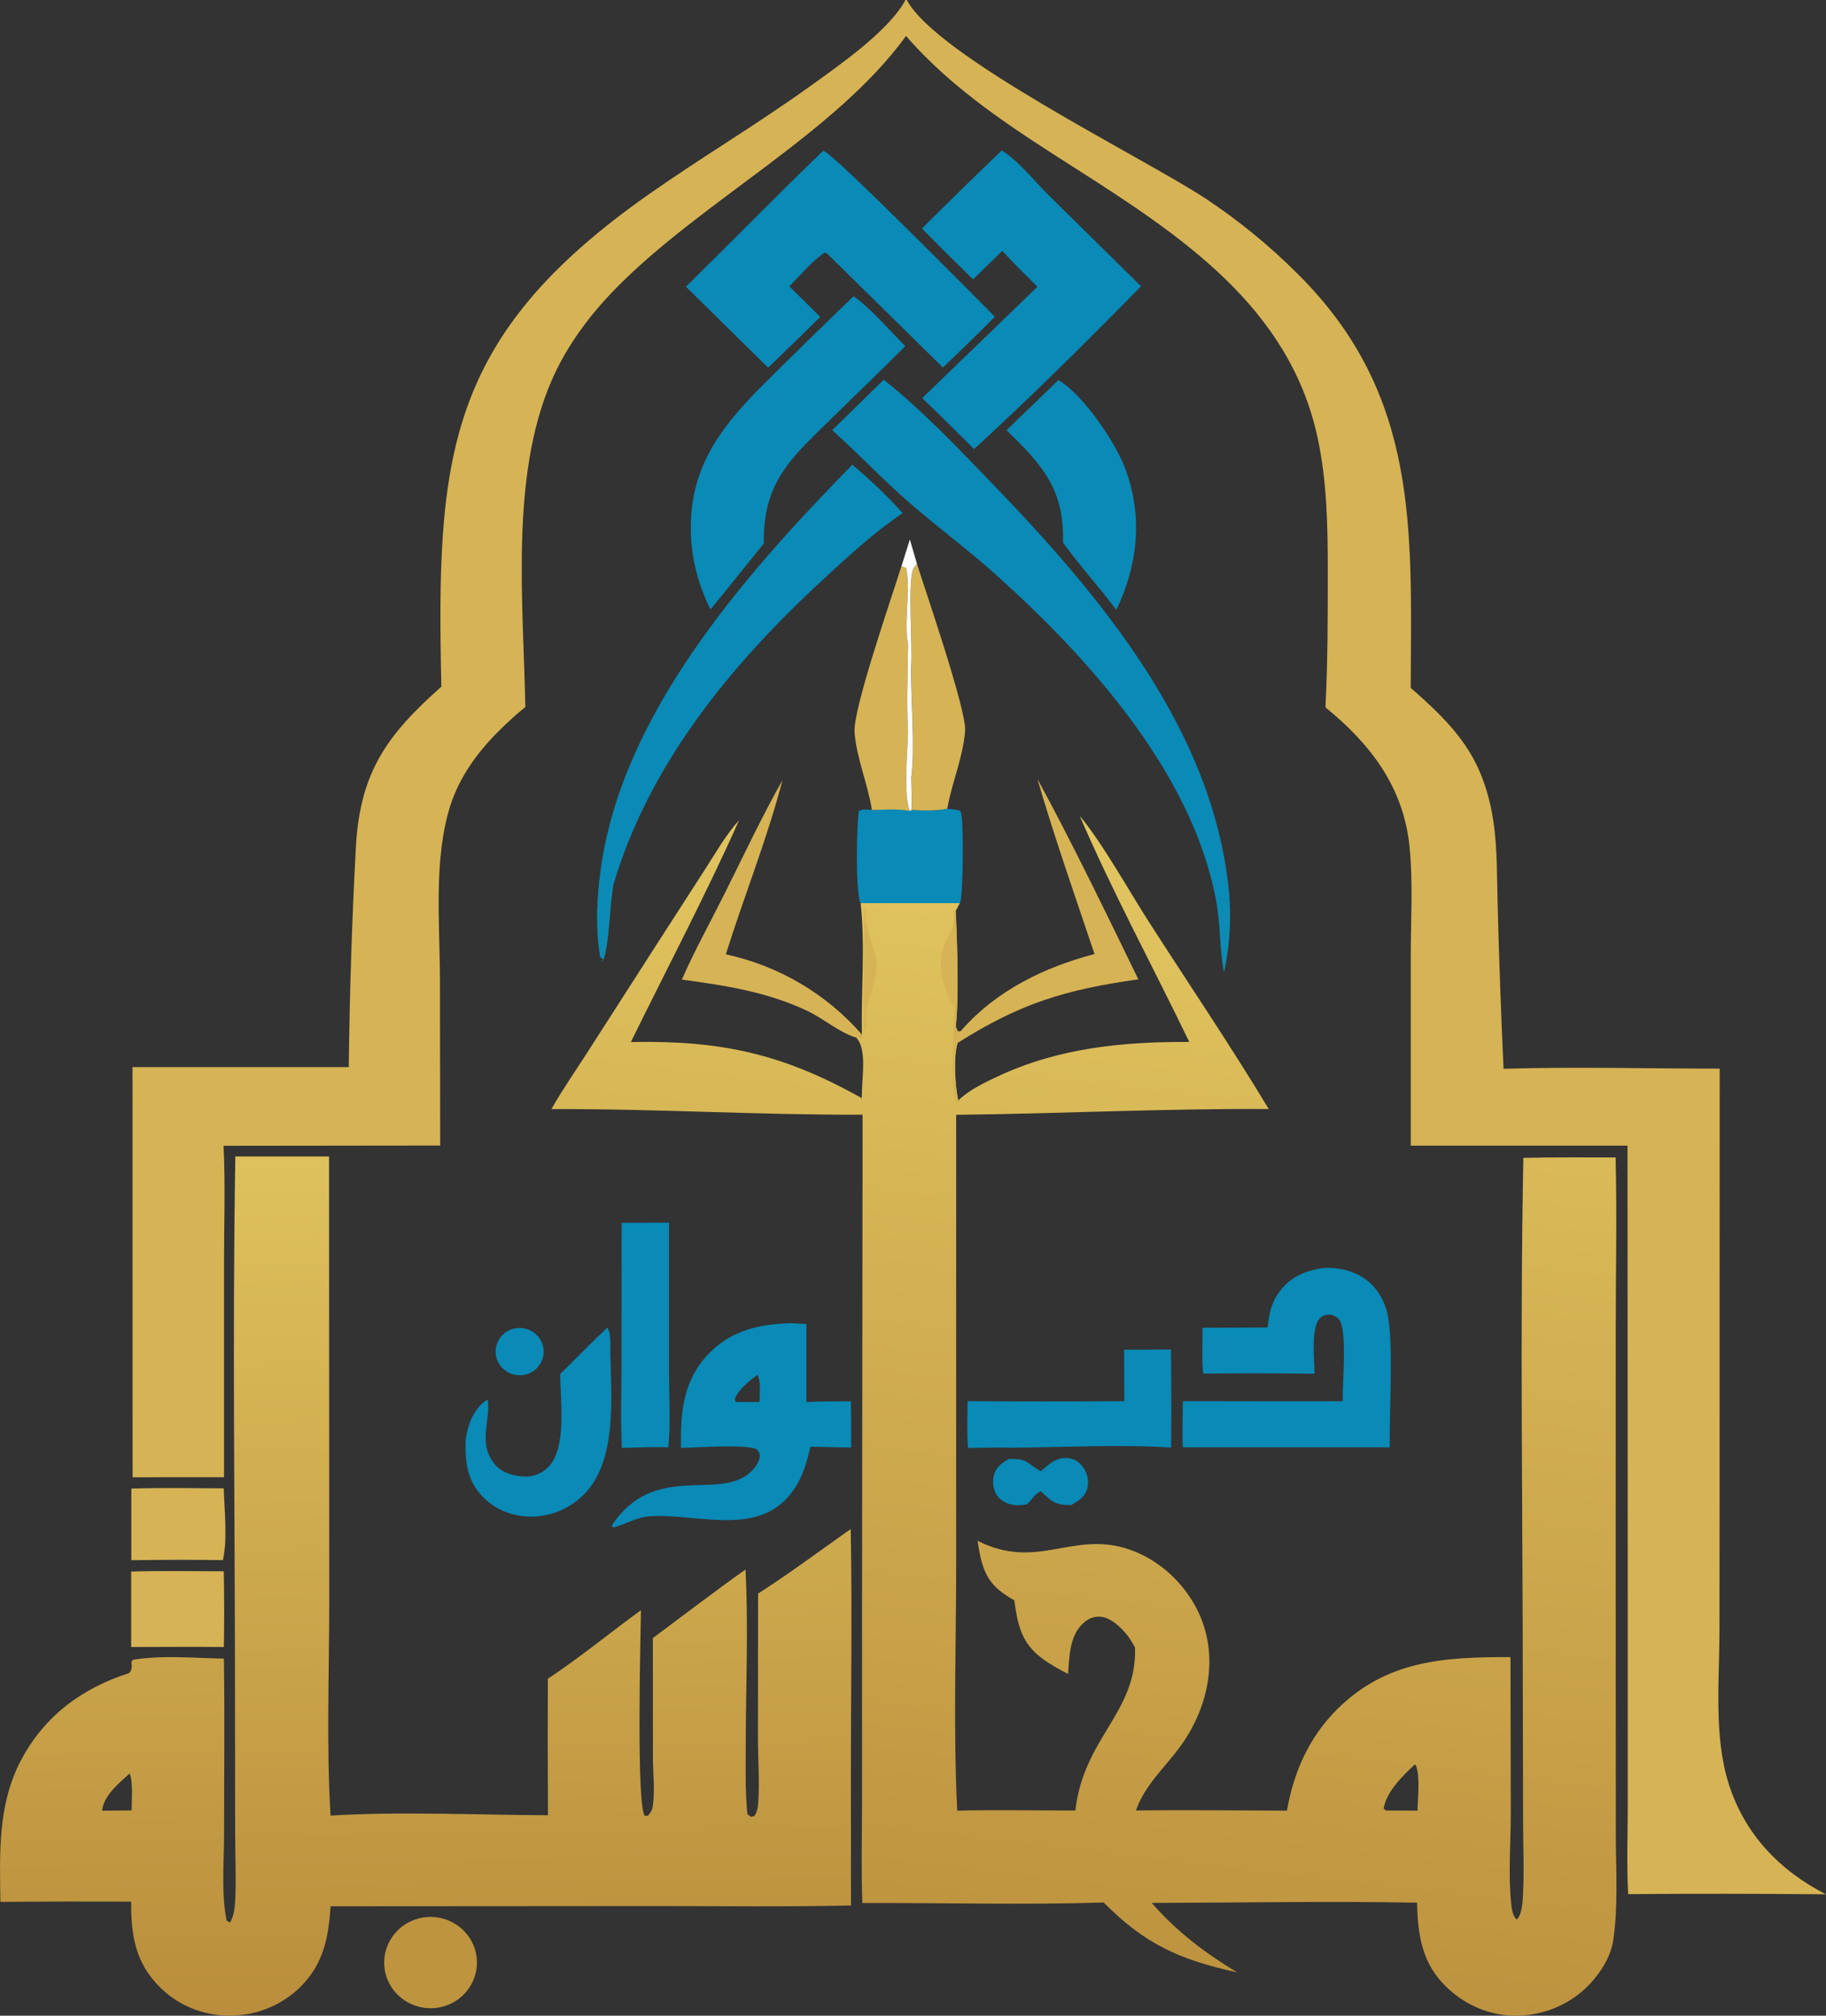 <svg width="58" height="64" viewBox="0 0 58 64" fill="none" xmlns="http://www.w3.org/2000/svg">
<rect x="0" y="0" width="58" height="64" fill="#333333" stroke="none"/>
<g clip-path="url(#clip0_3127_7111)">
<path d="M34.288 25.894C35.042 26.803 35.84 28.256 36.506 29.291C37.771 31.26 39.093 33.209 40.299 35.212C36.991 35.192 33.679 35.36 30.371 35.396V49.697C30.371 52.285 30.277 54.907 30.404 57.489C31.654 57.461 32.909 57.485 34.158 57.485C34.42 55.165 36.116 54.385 36.052 52.312C35.981 52.176 35.906 52.045 35.809 51.924C35.609 51.671 35.282 51.353 34.942 51.33C34.753 51.317 34.58 51.389 34.439 51.509C33.968 51.91 33.967 52.586 33.926 53.149C33.65 53.005 33.361 52.847 33.111 52.664C32.441 52.172 32.324 51.583 32.218 50.809C32.086 50.738 31.96 50.657 31.838 50.568C31.253 50.146 31.153 49.58 31.051 48.921C32.973 49.891 34.089 48.564 35.906 49.209C36.856 49.545 37.656 50.307 38.074 51.206C38.745 52.648 38.365 54.298 37.429 55.532C36.961 56.148 36.38 56.685 36.105 57.421L36.082 57.485C37.679 57.462 39.28 57.486 40.878 57.489C41.089 56.269 41.584 55.149 42.479 54.263C44.05 52.71 45.884 52.608 47.978 52.614L47.988 57.633C47.984 58.527 47.91 59.466 47.992 60.355C48.01 60.544 48.029 60.823 48.179 60.947C48.347 60.783 48.361 60.4 48.375 60.172C48.416 59.426 48.38 58.663 48.379 57.916L48.369 53.523C48.367 47.941 48.278 42.343 48.387 36.763C49.363 36.738 50.341 36.752 51.317 36.749C51.362 38.583 51.321 40.428 51.321 42.263V52.981L51.324 58.295C51.327 59.383 51.403 60.523 51.243 61.598C51.165 62.117 50.854 62.617 50.495 62.997C49.906 63.618 49.089 63.977 48.226 63.997C47.37 64.019 46.584 63.693 45.967 63.111C45.169 62.359 45.033 61.449 45.011 60.411C42.206 60.357 39.389 60.413 36.583 60.419C37.378 61.328 38.263 62 39.294 62.623C37.473 62.223 36.368 61.73 35.058 60.406C32.511 60.485 29.941 60.413 27.391 60.422C27.351 59.35 27.381 58.268 27.381 57.195V51.151L27.399 35.392C24.107 35.406 20.809 35.2 17.515 35.215C17.859 34.602 18.274 34.012 18.653 33.42L20.853 29.994L22.416 27.569C22.746 27.057 23.065 26.494 23.475 26.043C22.417 28.419 21.185 30.747 20.039 33.085C22.909 33.03 24.857 33.455 27.373 34.867L27.381 34.58C27.393 34.117 27.525 33.283 27.195 32.942H27.324L27.377 32.844C27.346 31.464 27.488 30.047 27.336 28.674H30.488L30.358 28.921C30.403 29.849 30.463 31.692 30.36 32.584C30.341 32.777 30.37 32.927 30.416 33.113C30.278 33.574 30.34 34.478 30.437 34.943C30.448 34.932 30.457 34.922 30.468 34.912C30.791 34.605 31.27 34.374 31.673 34.185C33.61 33.272 35.653 33.073 37.775 33.082C36.622 30.69 35.338 28.329 34.291 25.893L34.288 25.894ZM44.095 57.485L45.025 57.489C45.029 57.081 45.115 56.435 44.98 56.065L44.939 56.024C44.559 56.376 44.03 56.891 43.95 57.424C44.037 57.501 43.989 57.485 44.095 57.485Z" fill="url(#paint0_linear_3127_7111)"/>
<path d="M30.305 31.979C29.974 31.427 29.744 30.692 29.979 30.056C30.172 29.536 30.306 29.624 30.313 28.97V28.881L30.355 28.924C30.4 29.852 30.46 31.695 30.358 32.587C30.339 32.78 30.368 32.931 30.414 33.116C30.276 33.577 30.337 34.481 30.434 34.946L30.504 34.965L30.477 35.008L30.344 34.972C30.175 34.629 30.299 32.494 30.305 31.979Z" fill="#D6B355"/>
<path d="M27.452 28.781C27.489 28.943 27.48 29.119 27.51 29.285C27.604 29.787 27.875 30.297 27.834 30.817C27.787 31.405 27.437 31.904 27.512 32.514C27.502 32.616 27.477 32.713 27.452 32.813C27.421 31.471 27.451 30.123 27.452 28.781Z" fill="#D6B355"/>
<path d="M7.473 36.718H10.452L10.458 50.893C10.458 53.131 10.364 55.414 10.5 57.646C12.662 57.51 15.203 57.626 17.406 57.635C17.396 56.191 17.395 54.747 17.401 53.301C18.419 52.63 19.372 51.84 20.359 51.124C20.348 51.901 20.207 57.33 20.481 57.652L20.579 57.648C20.666 57.555 20.715 57.475 20.735 57.347C20.809 56.877 20.739 56.297 20.739 55.814L20.737 52.01C21.714 51.282 22.683 50.539 23.679 49.833C23.776 51.641 23.69 53.493 23.688 55.307C23.688 56.067 23.664 56.843 23.74 57.6L23.851 57.684L23.963 57.657C24.056 57.516 24.075 57.37 24.086 57.205C24.129 56.542 24.075 55.853 24.075 55.188L24.079 50.598C25.082 49.953 26.047 49.234 27.022 48.548C27.071 51.166 27.027 53.792 27.027 56.412L27.031 60.5C25.011 60.546 22.984 60.519 20.963 60.519L10.502 60.526C10.435 61.492 10.287 62.32 9.58 63.047C8.985 63.655 8.164 63.997 7.305 63.995C6.461 64.005 5.651 63.673 5.063 63.078C4.289 62.3 4.158 61.418 4.167 60.377C2.782 60.371 1.397 60.373 0.012 60.387C-0.008 58.848 -0.077 57.299 0.666 55.891C1.401 54.495 2.595 53.602 4.099 53.122C4.214 52.991 4.18 52.919 4.177 52.75L4.233 52.697C5.152 52.547 6.178 52.644 7.111 52.661C7.142 54.508 7.116 56.359 7.118 58.206C7.118 59.101 7.023 60.107 7.198 60.98L7.304 61.042C7.44 60.842 7.464 60.5 7.475 60.263C7.503 59.579 7.469 58.878 7.469 58.193L7.464 53.838C7.464 48.136 7.378 42.417 7.475 36.715L7.473 36.718ZM3.246 57.491L4.182 57.481C4.178 57.129 4.236 56.638 4.121 56.309C3.793 56.596 3.29 57.017 3.246 57.477C3.246 57.482 3.246 57.487 3.246 57.491Z" fill="url(#paint1_linear_3127_7111)"/>
<path d="M28.07 12.056C29.299 13.033 30.427 14.223 31.515 15.351C34.957 18.919 38.483 23.125 39.025 28.196C39.042 28.341 39.053 28.487 39.06 28.632C38.909 28.566 38.771 28.535 38.61 28.506C37.833 24.509 34.59 20.899 31.634 18.248C30.728 17.435 29.749 16.715 28.834 15.917C28.01 15.195 27.254 14.392 26.433 13.659L28.071 12.055L28.07 12.056Z" fill="#098AB7"/>
<path d="M26.146 4.784C26.476 4.865 30.94 9.4 31.602 10.056C31.059 10.601 30.508 11.139 29.949 11.668L26.291 8.069L26.201 8.014C25.791 8.287 25.419 8.742 25.07 9.093C25.4 9.413 25.727 9.737 26.052 10.062C25.505 10.605 24.954 11.142 24.398 11.674L21.788 9.104C23.245 7.669 24.677 6.206 26.148 4.786L26.146 4.784Z" fill="#098AB7"/>
<path d="M31.818 4.776C32.34 5.098 32.851 5.744 33.296 6.185L36.243 9.09C34.522 10.84 32.753 12.602 30.94 14.258L30.051 13.375L29.294 12.639L32.953 9.104C32.574 8.729 32.194 8.358 31.836 7.965L30.906 8.872C30.36 8.338 29.819 7.799 29.283 7.255C30.121 6.421 30.966 5.594 31.819 4.776H31.818Z" fill="#098AB7"/>
<path d="M41.99 40.265C42.051 40.26 42.112 40.256 42.175 40.256C42.682 40.256 43.203 40.421 43.564 40.779C43.815 41.029 43.983 41.35 44.065 41.69C44.273 42.563 44.124 44.888 44.142 45.953H37.57C37.546 45.467 37.567 44.974 37.572 44.487L40.063 44.491H42.648C42.637 43.97 42.797 42.29 42.549 41.914C42.494 41.832 42.378 41.758 42.277 41.745C42.144 41.727 42.02 41.758 41.926 41.852C41.63 42.143 41.753 43.203 41.753 43.616C40.574 43.601 39.394 43.6 38.215 43.612C38.175 43.129 38.193 42.642 38.2 42.157L40.263 42.147C40.269 42.103 40.275 42.057 40.281 42.013C40.325 41.622 40.419 41.296 40.664 40.979C40.996 40.544 41.461 40.349 41.991 40.265H41.99Z" fill="#098AB7"/>
<path d="M27.114 9.406C27.699 9.826 28.243 10.48 28.754 10.989C27.742 12.009 26.694 12.994 25.678 14.011C24.674 15.016 24.247 15.835 24.259 17.259L23.009 18.81L22.566 19.349C22.146 18.493 21.926 17.612 21.943 16.659C21.981 14.412 23.317 13.121 24.821 11.639C25.579 10.889 26.344 10.145 27.114 9.404V9.406Z" fill="#098AB7"/>
<path d="M25.114 42.011L25.613 42.039V44.516C26.085 44.493 26.555 44.493 27.028 44.493C27.035 44.982 27.038 45.47 27.036 45.959C26.606 45.953 26.175 45.944 25.744 45.933C25.639 46.364 25.531 46.779 25.299 47.162C24.258 48.889 22.248 48.047 20.646 48.142C20.226 48.168 19.869 48.401 19.469 48.502L19.437 48.426C20.754 46.45 22.715 47.605 23.751 46.814C23.915 46.688 24.12 46.458 24.131 46.243C24.136 46.122 24.102 46.099 24.03 46.011C23.632 45.843 22.113 45.966 21.632 45.972C21.61 44.867 21.689 43.846 22.497 42.996C23.212 42.245 24.105 42.038 25.114 42.013V42.011ZM23.391 44.516L24.125 44.513C24.125 44.259 24.179 43.879 24.057 43.65C23.785 43.862 23.484 44.088 23.341 44.406C23.368 44.505 23.341 44.477 23.391 44.514V44.516Z" fill="#098AB7"/>
<path d="M19.046 27.881C19.614 22.802 23.616 18.288 27.075 14.753C27.63 15.23 28.187 15.744 28.671 16.292C27.753 16.91 26.904 17.696 26.095 18.445C23.184 21.139 20.608 24.283 19.478 28.111C19.356 28.794 19.356 29.924 19.159 30.495L19.099 30.49L19.134 30.514L19.17 30.456L19.07 30.399C18.924 29.553 18.953 28.729 19.047 27.881H19.046Z" fill="#098AB7"/>
<path d="M19.045 27.881C19.058 27.897 19.07 27.914 19.082 27.93C19.212 28.128 19.063 28.663 19.131 28.915C19.301 28.756 19.32 28.165 19.479 28.11C19.357 28.792 19.357 29.923 19.16 30.494L19.1 30.488L19.136 30.512L19.171 30.454L19.071 30.398C18.925 29.551 18.954 28.727 19.048 27.879L19.045 27.881Z" fill="#0C8CB4"/>
<path d="M33.617 12.068C34.415 12.534 35.446 14.065 35.756 14.915C36.304 16.419 36.143 17.933 35.46 19.362L34.999 18.777C34.581 18.269 34.158 17.762 33.766 17.233C33.766 17.173 33.766 17.112 33.766 17.053C33.759 15.463 33.062 14.726 31.971 13.658L33.617 12.07V12.068Z" fill="#098AB7"/>
<path d="M35.708 42.855L37.194 42.847C37.206 43.885 37.209 44.923 37.2 45.961C35.538 45.854 33.807 45.954 32.138 45.965C31.676 45.954 31.212 45.968 30.749 45.974C30.708 45.481 30.73 44.982 30.734 44.488C32.393 44.5 34.052 44.5 35.712 44.488L35.706 42.854L35.708 42.855Z" fill="#098AB7"/>
<path d="M19.292 42.15C19.417 42.338 19.381 42.69 19.385 42.92C19.413 44.332 19.616 46.383 18.544 47.452C18.1 47.901 17.492 48.155 16.855 48.155C16.283 48.151 15.729 47.934 15.334 47.524C14.823 46.992 14.77 46.398 14.791 45.701C14.831 45.474 14.88 45.239 14.981 45.031C15.08 44.829 15.277 44.522 15.498 44.448C15.576 45.15 15.169 45.841 15.72 46.496C15.949 46.771 16.332 46.873 16.681 46.883C16.945 46.891 17.222 46.773 17.407 46.588C18.023 45.974 17.794 44.437 17.795 43.625C18.293 43.133 18.781 42.632 19.292 42.151V42.15Z" fill="#098AB7"/>
<path d="M19.745 38.824L21.25 38.821V43.574C21.253 44.356 21.301 45.175 21.23 45.953C20.739 45.934 20.244 45.961 19.753 45.973C19.707 45.13 19.74 44.27 19.74 43.425L19.744 38.822L19.745 38.824Z" fill="#098AB7"/>
<path d="M30.088 25.676C30.165 25.689 30.482 25.708 30.512 25.759C30.619 25.949 30.593 28.391 30.505 28.641C30.501 28.653 30.492 28.663 30.485 28.674H27.333C27.164 28.291 27.214 26.232 27.276 25.753C27.41 25.673 27.543 25.709 27.697 25.716C28.095 25.704 28.5 25.673 28.893 25.744L28.956 25.716C29.298 25.734 29.755 25.753 30.088 25.676Z" fill="#098AB7"/>
<path d="M29.125 17.899C29.387 18.739 30.704 22.546 30.655 23.206C30.592 24.044 30.233 24.851 30.088 25.676C29.754 25.751 29.298 25.734 28.956 25.716C28.964 25.369 28.95 25.02 28.945 24.673C29.071 23.751 28.93 22.188 28.938 21.197C28.997 20.485 28.827 18.591 29.001 18.077C29.019 18.026 29.093 17.947 29.125 17.899Z" fill="#D6B355"/>
<path d="M28.632 17.983L28.784 18.035C28.937 18.822 28.696 19.686 28.844 20.46C28.836 21.374 28.791 22.304 28.841 23.217C28.83 23.887 28.689 25.152 28.892 25.747C28.498 25.676 28.095 25.707 27.695 25.719C27.568 24.894 27.21 24.092 27.144 23.257C27.086 22.514 28.335 18.943 28.629 17.984L28.632 17.983Z" fill="#D6B355"/>
<path d="M32.949 24.726C34.081 26.805 35.12 28.966 36.158 31.094C33.823 31.425 32.414 31.853 30.414 33.115C30.368 32.929 30.339 32.777 30.358 32.586L30.43 32.751C30.544 32.728 30.499 32.757 30.562 32.687C31.654 31.447 33.181 30.705 34.766 30.291C34.145 28.442 33.496 26.597 32.95 24.726H32.949Z" fill="#D6B355"/>
<path d="M21.657 31.105C22.064 30.175 22.57 29.266 23.025 28.355C23.623 27.159 24.194 25.937 24.853 24.774C24.369 26.636 23.631 28.461 23.055 30.3C24.737 30.665 26.253 31.558 27.374 32.844L27.321 32.942H27.193C26.699 32.805 26.156 32.344 25.679 32.114C24.406 31.499 23.044 31.289 21.657 31.103V31.105Z" fill="#D6B355"/>
<path d="M4.169 49.898C5.146 49.867 6.131 49.889 7.108 49.889C7.123 50.69 7.125 51.492 7.111 52.293C6.131 52.282 5.149 52.293 4.167 52.293V49.899L4.169 49.898Z" fill="#D6B355"/>
<path d="M13.276 60.917C14.059 60.699 14.874 61.149 15.094 61.92C15.314 62.693 14.856 63.494 14.072 63.709C13.289 63.923 12.477 63.474 12.258 62.705C12.038 61.935 12.494 61.135 13.276 60.919V60.917Z" fill="#BE943F"/>
<path d="M4.17 47.263C5.147 47.23 6.13 47.252 7.107 47.255C7.126 47.962 7.233 48.846 7.081 49.534C6.112 49.522 5.141 49.523 4.172 49.537V47.262L4.17 47.263Z" fill="#D6B355"/>
<path d="M32.045 46.323C32.682 46.309 32.574 46.447 33.062 46.713C33.148 46.636 33.238 46.561 33.329 46.488C33.51 46.346 33.733 46.262 33.968 46.301C34.164 46.333 34.318 46.453 34.424 46.615C34.543 46.797 34.592 47.039 34.538 47.25C34.469 47.526 34.26 47.647 34.027 47.787C33.524 47.787 33.415 47.689 33.067 47.35C32.866 47.42 32.779 47.62 32.616 47.763C32.444 47.793 32.291 47.806 32.117 47.767C31.926 47.724 31.756 47.619 31.652 47.453C31.538 47.269 31.518 47.025 31.576 46.821C31.647 46.566 31.826 46.455 32.043 46.323H32.045Z" fill="#098AB7"/>
<path d="M16.379 42.174C16.792 42.106 17.183 42.378 17.257 42.784C17.331 43.189 17.057 43.577 16.647 43.653C16.378 43.703 16.1 43.607 15.924 43.4C15.746 43.194 15.695 42.91 15.79 42.656C15.884 42.401 16.11 42.218 16.38 42.172L16.379 42.174Z" fill="#098AB7"/>
<path d="M38.61 28.505C38.771 28.535 38.91 28.566 39.06 28.632C39.098 29.401 39.039 30.126 38.881 30.879C38.725 30.098 38.777 29.291 38.61 28.505Z" fill="#0C8CB4"/>
<path d="M29.125 17.899L28.9 17.131L28.632 17.982L28.784 18.034C28.937 18.82 28.696 19.684 28.844 20.459C28.836 21.372 28.79 22.303 28.841 23.215C28.83 23.886 28.689 25.151 28.892 25.746L28.954 25.718C28.963 25.37 28.949 25.022 28.944 24.674C29.069 23.752 28.928 22.19 28.937 21.199C28.995 20.487 28.826 18.593 29 18.078C29.017 18.027 29.091 17.948 29.124 17.901L29.125 17.899Z" fill="white"/>
<path d="M28.764 0H28.804C29.742 1.784 36.248 4.965 38.301 6.308C39.348 7.004 40.323 7.801 41.21 8.687C45.094 12.535 44.829 16.814 44.809 21.841C44.861 21.887 44.914 21.932 44.966 21.978C45.733 22.657 46.477 23.387 46.918 24.319C47.184 24.879 47.341 25.46 47.434 26.07C47.569 26.965 47.544 27.91 47.573 28.816C47.618 30.523 47.678 32.229 47.758 33.934C50.038 33.866 52.341 33.929 54.623 33.929L54.62 47.431L54.616 51.791C54.614 53.36 54.432 55.128 54.91 56.638C55.411 58.225 56.517 59.387 57.998 60.145C55.904 60.126 53.81 60.123 51.716 60.139C51.665 59.204 51.703 58.248 51.703 57.311V52.057L51.695 36.375H44.811V30.288C44.813 29.173 44.884 28.005 44.773 26.895C44.586 25.007 43.551 23.638 42.1 22.459C42.177 21.024 42.174 19.581 42.175 18.143C42.175 16.715 42.152 15.288 41.849 13.885C40.949 9.735 37.497 7.472 34.116 5.317C32.195 4.092 30.278 2.869 28.779 1.142C26.537 4.231 22.302 6.37 19.578 9.139C18.724 10.007 17.989 10.994 17.508 12.112C16.196 15.159 16.628 19.192 16.686 22.449C16.397 22.678 16.126 22.933 15.863 23.191C15.178 23.865 14.595 24.665 14.303 25.582C13.765 27.282 13.971 29.329 13.974 31.097L13.982 36.371L7.101 36.379C7.161 37.596 7.116 38.834 7.116 40.053V46.902L4.212 46.904L4.209 33.882H11.078C11.105 31.56 11.178 29.204 11.305 26.885C11.435 24.528 12.285 23.336 14.019 21.803C13.855 14.507 14.15 10.707 20.599 6.176C22.274 5 24.041 3.951 25.703 2.758C26.618 2.101 28.239 0.981 28.76 0L28.764 0Z" fill="#D6B355"/>
</g>
<defs>
<linearGradient id="paint0_linear_3127_7111" x1="32.708" y1="62.06" x2="36.928" y2="26.487" gradientUnits="userSpaceOnUse">
<stop stop-color="#BE933F"/>
<stop offset="1" stop-color="#E2C660"/>
</linearGradient>
<linearGradient id="paint1_linear_3127_7111" x1="13.675" y1="63.745" x2="13.23" y2="36.687" gradientUnits="userSpaceOnUse">
<stop stop-color="#BA8E3C"/>
<stop offset="1" stop-color="#DEC15C"/>
</linearGradient>
<clipPath id="clip0_3127_7111">
<rect width="58" height="64" fill="white"/>
</clipPath>
</defs>
</svg>
